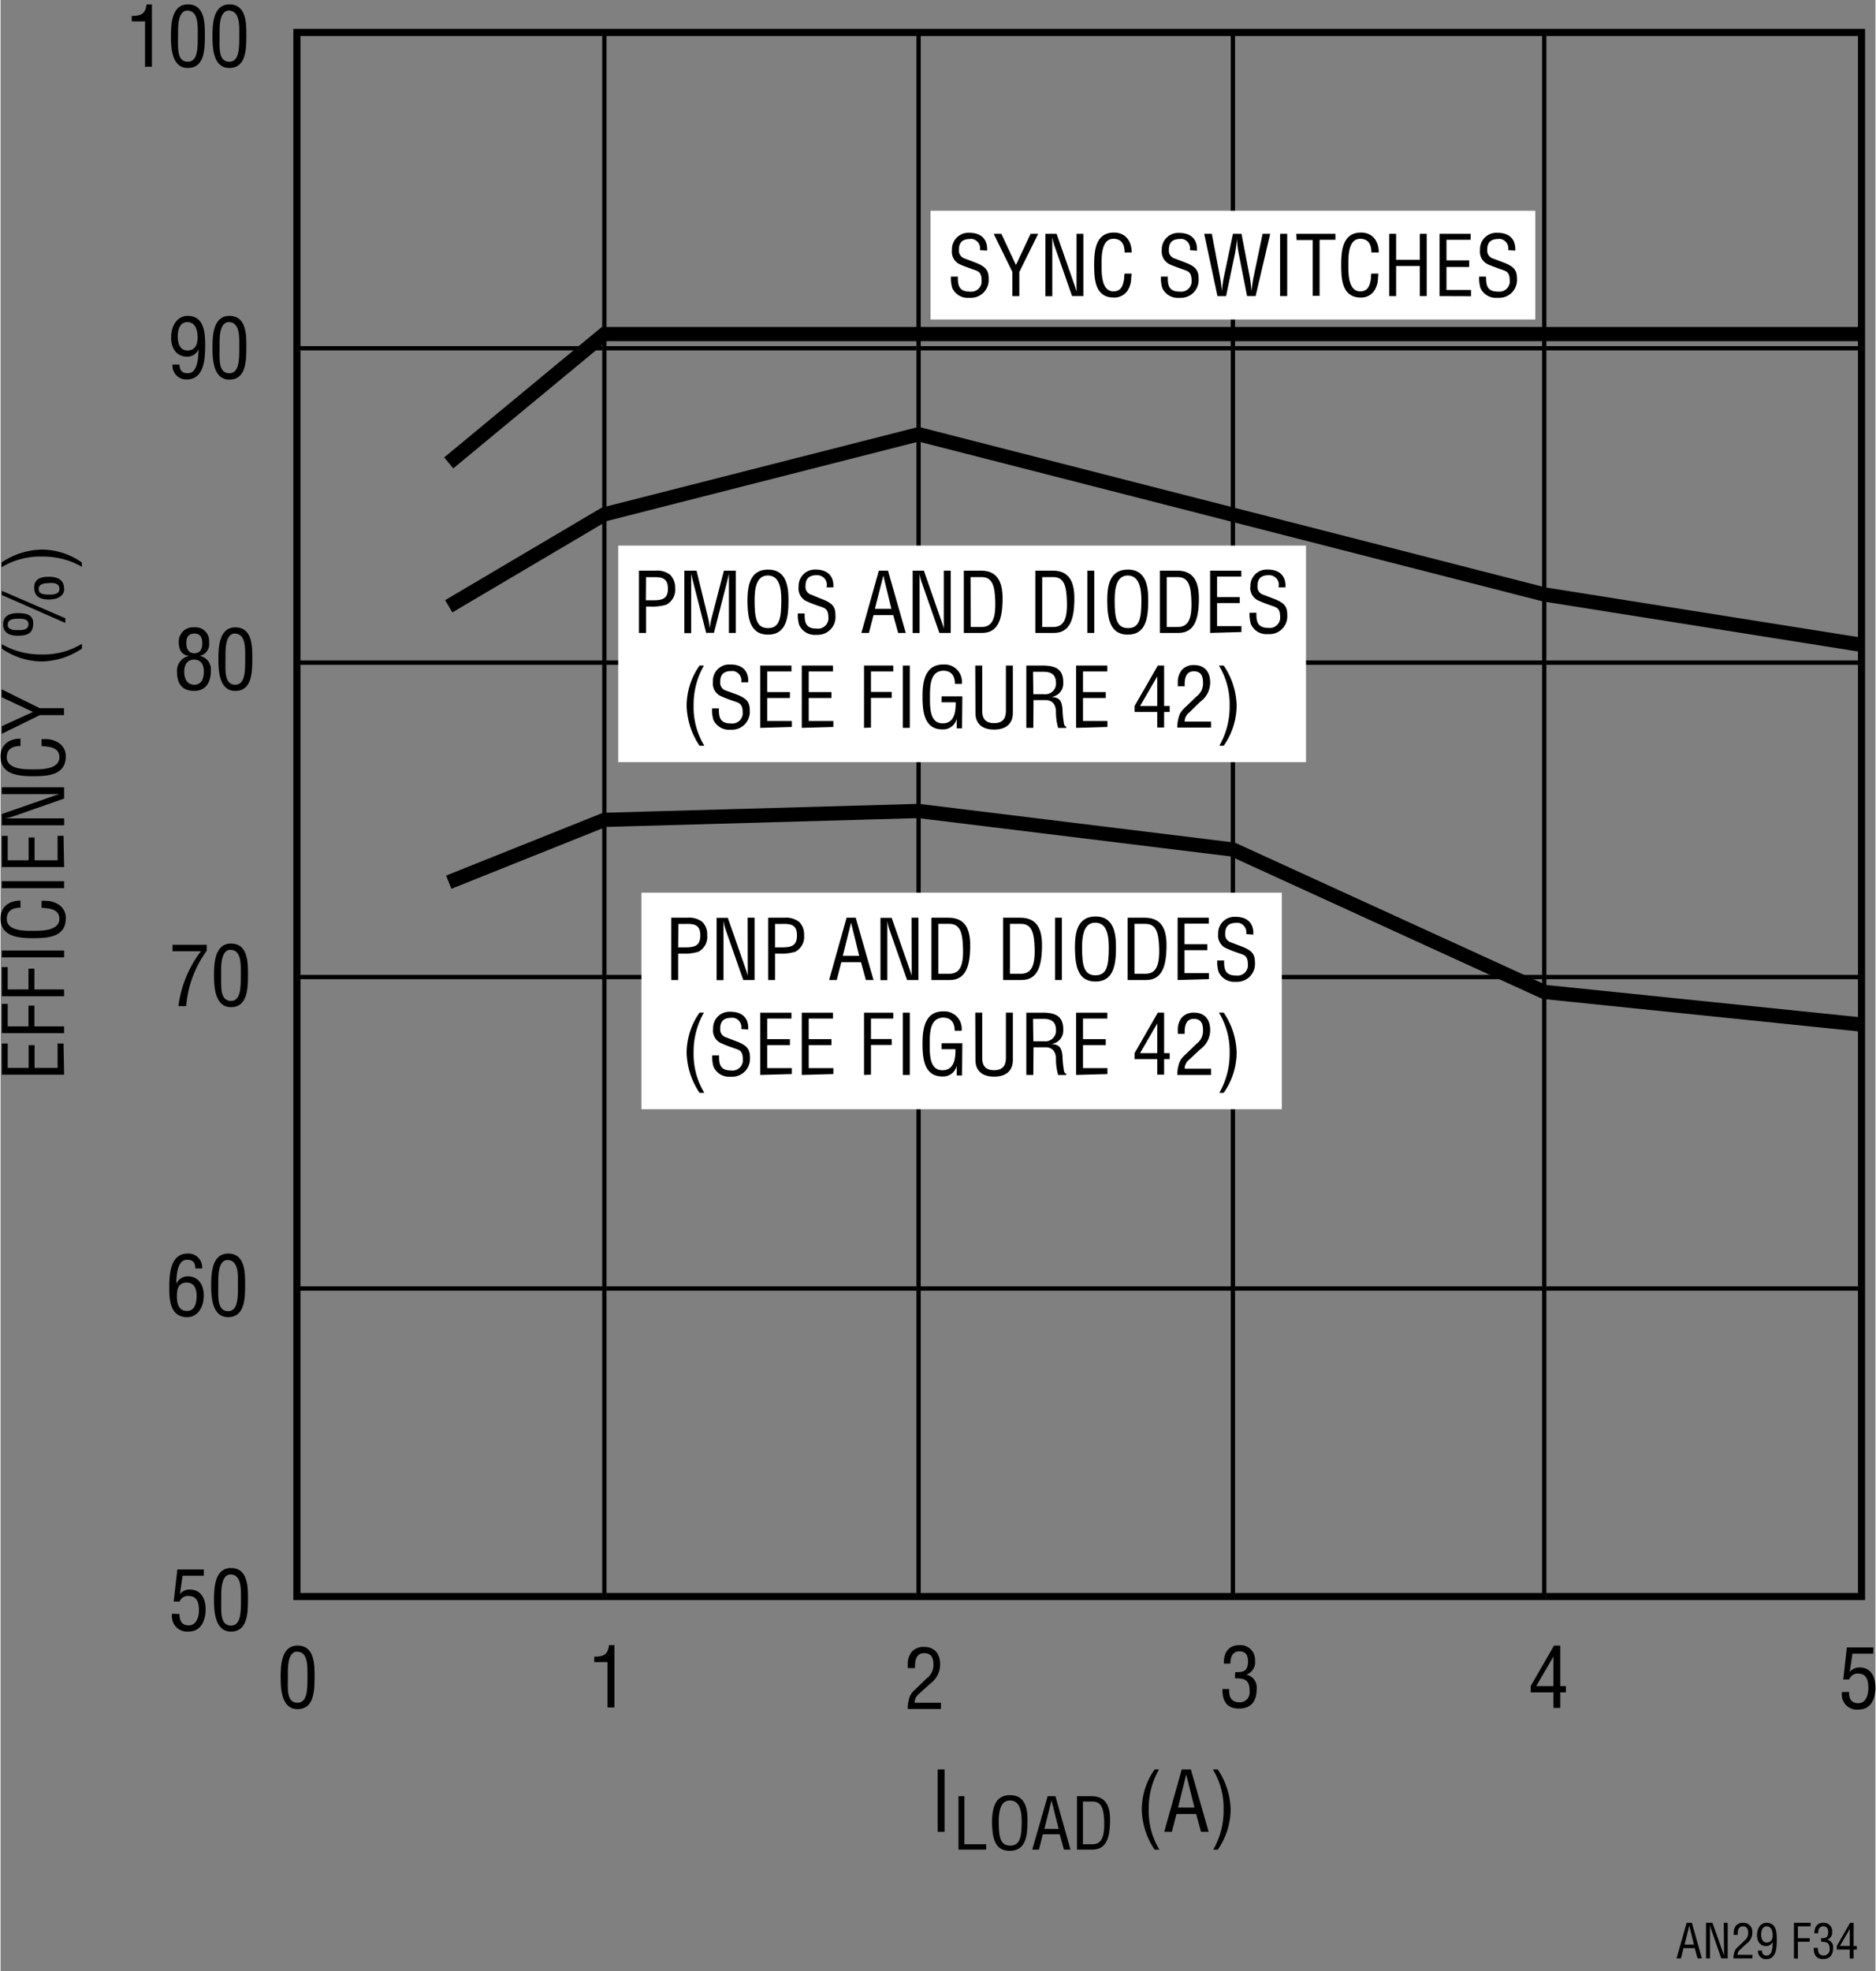 <svg id="bf3e01d2-caa1-42ed-ac86-b125517955a0" data-name="ee84b90f-ede7-421c-abc8-3262e0f6d3b0" xmlns="http://www.w3.org/2000/svg" width="4.39in" height="4.61in" viewBox="0 0 316.21 332.25"><rect x="0" y="0" width="316.21" height="332.25" fill="#808080" stroke="none"/><title>AN29 F34</title><path d="M158.05,308.75V298.24h1.16v10.51Z"/><path d="M161.56,311.75v-9h1v8.1h3.67v.9Z"/><path d="M170.26,302.57c2.63,0,3,2.43,2.94,4.49,0,2.49-.34,4.9-3,4.9s-2.93-2.41-3-4.9C167.27,305,167.58,302.57,170.26,302.57Zm0,.9c-1.53,0-1.92,1.61-1.91,3.61,0,2.6.28,4,1.93,4s1.92-1.38,1.94-4c0-2-.38-3.61-2-3.61Z"/><path d="M176.6,302.75h1.31l2.54,9h-1.11l-.71-2.59h-2.84l-.66,2.59H174Zm.64.72h0l-1.19,4.79h2.41Z"/><path d="M181.55,311.75v-9H184c2.81,0,3.19,2.28,3.12,4.5s-.5,4.5-2.94,4.5Zm1-.9h1.59c1.47,0,2.07-1.09,2-3.78-.07-2.05-.36-3.42-2-3.42h-1.59Z"/><path d="M195.38,298.24a13.12,13.12,0,0,0-1.74,6.7,12.41,12.41,0,0,0,1.81,6.82h-.81a12.56,12.56,0,0,1-2.17-6.65,11.82,11.82,0,0,1,2.17-6.87Z"/><path d="M199.21,298.24h1.54l3,10.51h-1.29l-.82-3h-3.32l-.77,3h-1.29Zm.76.84h0l-1.38,5.59h2.77Z"/><path d="M204.53,311.76a13.12,13.12,0,0,0,1.74-6.7,12.41,12.41,0,0,0-1.81-6.82h.82a12.57,12.57,0,0,1,2.18,6.65,12,12,0,0,1-2.17,6.87Z"/><path d="M47.24,282.7c0-2,.12-5.34,2.85-5.34,2.94,0,2.87,3.34,2.87,5.34,0,2.38-.12,5.38-2.87,5.38S47.24,284.56,47.24,282.7ZM50.09,287c1.74,0,1.67-2.49,1.67-4.51,0-1.49.15-4-1.67-4.1s-1.63,3.17-1.63,4.14C48.46,284.54,48.16,287,50.09,287Z"/><path d="M10.72,181.14H.21v-5.25h1V180H4.74v-3.84h1V180H9.62v-4.12h1Z"/><path d="M10.72,174.14H.21v-4.93h1V173h3.5v-3.5h1V173h5Z"/><path d="M10.72,167.92H.21V163h1v3.77h3.5v-3.5h1v3.5h5Z"/><path d="M10.72,161.37H.21v-1.16H10.72Z"/><path d="M3.36,153c-1.24,0-2.31.43-2.31,1.89,0,2,2.87,2,4.26,2s4.61.08,4.61-2c0-1.39-1.14-1.68-2.28-1.82L6.92,153v-1.16a2.72,2.72,0,0,1,.64,0,4,4,0,0,1,2.23.62A2.64,2.64,0,0,1,11,154.78c0,3.24-3.12,3.35-5.63,3.35S0,157.78,0,154.8c0-2,1.49-3,3.36-3Z"/><path d="M10.72,149.7H.21v-1.17H10.72Z"/><path d="M10.72,146.14H.21v-5.25h1V145H4.74v-3.84h1V145H9.62v-4.12h1Z"/><path d="M.21,133.86V132.7H10.72v1.9l-8.41,2.94a7.79,7.79,0,0,1-1.58.4h10v1.16H.21v-1.89l8.6-3c.32-.12.66-.22,1.15-.36H.21Z"/><path d="M3.36,125.74c-1.24,0-2.31.43-2.31,1.89,0,2,2.87,2.05,4.26,2.05s4.61.08,4.61-2.05c0-1.39-1.14-1.68-2.28-1.82l-.72-.07v-1.16h.64a4.08,4.08,0,0,1,2.23.62A2.64,2.64,0,0,1,11,127.48c0,3.24-3.12,3.35-5.63,3.35S0,130.48,0,127.5c0-2,1.49-3,3.36-3Z"/><path d="M5.46,120,.19,117.52v-1.33l6.43,3.18H10.7v1.16H6.64L.21,123.68V122.4Z"/><path d="M.21,108.58a13.11,13.11,0,0,0,6.7,1.73,12.48,12.48,0,0,0,6.82-1.8v.81a12.59,12.59,0,0,1-6.66,2.17,11.86,11.86,0,0,1-6.86-2.17Z"/><path d="M10.93,104.21V105L.21,100.29v-.71Zm-8-.87c2,0,2.68.62,2.57,2-.1,1.16-.66,1.82-2.61,1.82-1.3,0-2.46-.45-2.46-1.94s1.25-1.88,2.48-1.88Zm.2.94c-.7,0-1.92,0-1.92,1s1.22.93,1.92.93,1.58-.09,1.58-1-1-.93-1.6-.93Zm7.61-5c0,.9-.7,1.77-2.65,1.77-1.3,0-2.42-.45-2.42-2s1.23-1.84,2.46-1.84c1.93,0,2.6.86,2.59,2.06Zm-2.39-1c-.7,0-1.92,0-1.92,1s1.22.94,1.92.94,1.58-.1,1.58-1S9,98.24,8.35,98.24Z"/><path d="M13.73,95.54A13.11,13.11,0,0,0,7,93.81a12.48,12.48,0,0,0-6.82,1.8V94.8a12.56,12.56,0,0,1,6.65-2.17,11.82,11.82,0,0,1,6.87,2.17Z"/><path d="M31.72,110.56c-1.24-.21-1.66-1.12-1.66-2.31a2.4,2.4,0,0,1,2.27-2.52,2.54,2.54,0,0,1,.39,0,2.29,2.29,0,0,1,2.45,2.11,2.44,2.44,0,0,1,0,.47,2,2,0,0,1-1.59,2.24h0a2.31,2.31,0,0,1,1.89,2.52c0,1.81-.77,3.38-2.8,3.38s-2.91-1.19-2.91-3.23a2.5,2.5,0,0,1,2-2.64Zm1,4.85c1,0,1.57-.8,1.57-2.23,0-1.08-.44-2-1.66-2s-1.65,1-1.65,2,.32,2.23,1.7,2.23Zm0-5.31c1,0,1.3-.77,1.3-1.68s-.28-1.63-1.32-1.63-1.37.65-1.37,1.58.34,1.73,1.32,1.73Z"/><path d="M36.74,111.08c0-2,.12-5.34,2.85-5.34,2.94,0,2.87,3.33,2.87,5.34,0,2.38-.12,5.38-2.87,5.38S36.74,113,36.74,111.08Zm2.85,4.33c1.74,0,1.67-2.5,1.67-4.52,0-1.48.15-4-1.67-4.1s-1.65,3.14-1.65,4.1C37.94,112.91,37.66,115.41,39.59,115.41Z"/><path d="M34.51,58.11c0,2.19-.09,5.85-3.11,5.85A2.31,2.31,0,0,1,29,61.78a1.82,1.82,0,0,1,0-.33h1.19c0,.95.4,1.46,1.4,1.46,1.78,0,1.76-3,1.82-4.08h0a2.08,2.08,0,0,1-1.93,1.29c-1.88,0-2.71-1.51-2.71-3.21,0-2.24,1.19-3.67,2.79-3.67C34.3,53.24,34.51,56,34.51,58.11Zm-3-3.82c-1.31,0-1.62,1.35-1.62,2.41s.28,2.37,1.64,2.37,1.71-1.1,1.71-2.19-.32-2.59-1.72-2.59Z"/><path d="M35.74,58.58c0-2,.12-5.34,2.85-5.34,2.94,0,2.87,3.33,2.87,5.34,0,2.41-.12,5.41-2.87,5.41S35.74,60.44,35.74,58.58Zm2.85,4.33c1.74,0,1.67-2.5,1.67-4.52,0-1.48.15-4-1.67-4.1s-1.65,3.14-1.65,4.1C36.94,60.41,36.66,62.91,38.59,62.91Z"/><path d="M24.37,3.6H22.13V2.69c1.5,0,2.32-.31,2.49-1.95h.91V11.25H24.37Z"/><path d="M28.74,6.08c0-2,.12-5.34,2.85-5.34,2.94,0,2.87,3.33,2.87,5.34,0,2.38-.12,5.38-2.87,5.38S28.74,8,28.74,6.08Zm2.85,4.33c1.74,0,1.67-2.5,1.67-4.51,0-1.49.15-4-1.67-4.11S29.94,4.93,29.94,5.9C29.94,7.91,29.66,10.41,31.59,10.41Z"/><path d="M35.74,6.08c0-2,.12-5.34,2.85-5.34,2.94,0,2.87,3.33,2.87,5.34,0,2.38-.12,5.38-2.87,5.38S35.74,8,35.74,6.08Zm2.85,4.33c1.74,0,1.67-2.5,1.67-4.51,0-1.49.15-4-1.67-4.11S36.94,4.93,36.94,5.9C36.94,7.91,36.66,10.41,38.59,10.41Z"/><path d="M262,277.36h1.06v6.84H264v1.05h-.94v2.62h-1.16v-2.62h-3.83v-1.08Zm-3,6.84h2.9v-5h0Z"/><path d="M284.37,324.09h.88l1.69,6h-.73l-.48-1.73h-1.89l-.44,1.73h-.74Zm.44.48h0l-.79,3.19h1.58Z"/><path d="M290.63,324.09h.66v6h-1.08l-1.68-4.8a4.86,4.86,0,0,1-.23-.91h0v5.71h-.66v-6h1.08l1.74,4.9c.07.18.13.37.21.65h0V329Z"/><path d="M293.38,328.61a1.17,1.17,0,0,0-.43.88h2.51v.6h-3.2a3.65,3.65,0,0,1,.24-1.3,2,2,0,0,1,.48-.6l1.14-1.1a1.55,1.55,0,0,0,.62-1.35c0-.6-.21-1.05-.88-1.05-.83,0-.9.81-.88,1.44h-.67v-.37a1.91,1.91,0,0,1,.38-1.2,1.57,1.57,0,0,1,1.2-.47,1.48,1.48,0,0,1,1.55,1.41,1.15,1.15,0,0,1,0,.26,2.27,2.27,0,0,1-1,1.87Z"/><path d="M299.57,326.87c0,1.25,0,3.34-1.77,3.34a1.31,1.31,0,0,1-1.4-1.23.74.74,0,0,1,0-.21h.68c0,.55.23.84.8.84,1,0,1-1.69,1-2.33h0a1.19,1.19,0,0,1-1.1.73c-1.07,0-1.54-.86-1.54-1.83,0-1.28.68-2.09,1.59-2.09C299.46,324.09,299.57,325.64,299.57,326.87Zm-1.7-2.18c-.75,0-.93.77-.93,1.37s.16,1.35.94,1.35,1-.62,1-1.24-.21-1.48-1-1.48Z"/><path d="M302.46,330.09v-6h2.82v.6h-2.15v2h2v.6h-2v2.83Z"/><path d="M307,326.69c.52,0,1.24.08,1.24-1,0-.58-.18-1-.84-1s-.86.56-.86,1.17h-.63c0-1,.42-1.77,1.5-1.77a1.4,1.4,0,0,1,1.5,1.29v.2a1.24,1.24,0,0,1-.84,1.34h0a1.28,1.28,0,0,1,1,1.39c0,1.12-.5,1.89-1.69,1.89s-1.61-.8-1.58-1.88h.69c0,.64.13,1.28,1,1.28a1,1,0,0,0,1-1.08c0-1-.4-1.24-1.4-1.23Z"/><path d="M311.93,324.09h.6V328h.54v.6h-.54v1.5h-.66v-1.5h-2.18V328Zm-1.71,3.9h1.65v-2.86h0Z"/><polyline points="0.22 0 0.22 308.25 316.09 308.25" fill="none"/><line x1="182.59" y1="323.75" x2="182.59" y2="301.75" fill="none"/><line x1="20.59" y1="136.75" x2="3.09" y2="136.75" fill="none"/><line x1="313.96" y1="332.25" x2="313.96" y2="315.25" fill="none"/><path d="M182,137.41" fill="none" stroke="#000" stroke-width="1.2"/><path d="M29,159.25h5.77v1a18.33,18.33,0,0,0-3.46,9.33H30a19.21,19.21,0,0,1,3.8-9.25H29Z"/><path d="M36,164.38c0-2,.13-5.34,2.86-5.34,2.94,0,2.87,3.34,2.87,5.34,0,2.38-.13,5.38-2.87,5.38S36,166.24,36,164.38Zm2.86,4.33c1.73,0,1.66-2.5,1.66-4.51,0-1.49.16-4-1.66-4.11s-1.66,3.14-1.66,4.11C37.22,166.21,36.94,168.71,38.88,168.71Z"/><path d="M28.46,217.13c0-2.18.08-5.84,3.11-5.84A2.31,2.31,0,0,1,34,213.47a1.82,1.82,0,0,1,0,.33H32.85c0-1-.41-1.46-1.4-1.46-1.78,0-1.77,3-1.82,4.08h0a2.1,2.1,0,0,1,1.94-1.29c1.87,0,2.7,1.51,2.7,3.21,0,2.24-1.19,3.67-2.79,3.67C28.69,222,28.46,219.29,28.46,217.13Zm2.91-.95c-1.37,0-1.62,1.15-1.62,2.12-.07,2,.65,2.66,1.71,2.66,1.37,0,1.61-1.49,1.61-2.55s-.33-2.23-1.68-2.23Z"/><path d="M35.52,216.63c0-2,.13-5.34,2.86-5.34,2.94,0,2.87,3.34,2.87,5.34,0,2.38-.13,5.38-2.87,5.38S35.52,218.49,35.52,216.63ZM38.38,221c1.73,0,1.66-2.5,1.66-4.51,0-1.49.16-4-1.66-4.11s-1.66,3.14-1.66,4.11C36.72,218.46,36.46,221,38.38,221Z"/><path d="M30.18,272.05c0,1.12.37,1.91,1.56,1.91s1.72-1.24,1.72-2.54S33.15,269,31.67,269a1.46,1.46,0,0,0-1.47.95h-1l.62-5.41h4.46v1.05H30.71l-.46,3.08h0a2.1,2.1,0,0,1,1.67-.75c1.93,0,2.67,1.62,2.67,3.33S33.91,275,31.73,275a2.55,2.55,0,0,1-2.81-2.26,2.61,2.61,0,0,1,0-.74Z"/><path d="M36,269.63c0-2,.13-5.34,2.86-5.34,2.94,0,2.87,3.34,2.87,5.34,0,2.38-.13,5.38-2.87,5.38S36,271.49,36,269.63ZM38.88,274c1.73,0,1.66-2.5,1.66-4.51,0-1.49.16-4-1.66-4.11s-1.66,3.14-1.66,4.11C37.22,271.46,36.94,274,38.88,274Z"/><path d="M102.37,280.15h-2.24v-.91c1.49,0,2.32-.31,2.49-1.95h.91V287.8h-1.16Z"/><path d="M154.92,285.47a2,2,0,0,0-.76,1.53h4.44v1.05H153a5.86,5.86,0,0,1,.42-2.27,3.36,3.36,0,0,1,.82-1l2-1.93a2.72,2.72,0,0,0,1.09-2.36c0-1.06-.37-1.85-1.56-1.85-1.44,0-1.57,1.42-1.54,2.52H153v-.64a3.36,3.36,0,0,1,.67-2.1,2.65,2.65,0,0,1,2.09-.83c1.79,0,2.7,1.19,2.7,2.93a4,4,0,0,1-1.69,3.28Z"/><path d="M208.22,281.86c.93-.06,2.17.14,2.17-1.79,0-1-.3-1.73-1.47-1.73s-1.5,1-1.5,2.06h-1.1c-.06-1.76.73-3.11,2.63-3.11a2.46,2.46,0,0,1,2.62,2.29,1.71,1.71,0,0,1,0,.32,2.16,2.16,0,0,1-1.47,2.35h0a2.23,2.23,0,0,1,1.75,2.42c0,2-.87,3.31-3,3.31s-2.81-1.39-2.77-3.29h1.15c-.1,1.12.22,2.24,1.72,2.24a1.64,1.64,0,0,0,1.71-1.58,1.51,1.51,0,0,0,0-.3c0-1.83-.7-2.18-2.47-2.17Z"/><rect x="49.98" y="5.47" width="263.88" height="263.63" fill="none" stroke="#000" stroke-width="1.2"/><path d="M181.91,137.28" fill="none" stroke="#000" stroke-width="1.2"/><line x1="314.09" y1="58.69" x2="50.09" y2="58.69" fill="none" stroke="#333" stroke-width="0.7"/><line x1="314.09" y1="111.69" x2="50.09" y2="111.69" fill="none" stroke="#333" stroke-width="0.7"/><line x1="314.09" y1="164.69" x2="50.09" y2="164.69" fill="none" stroke="#333" stroke-width="0.7"/><line x1="314.09" y1="217.19" x2="50.09" y2="217.19" fill="none" stroke="#333" stroke-width="0.7"/><line x1="314.09" y1="58.69" x2="50.09" y2="58.69" fill="none" stroke="#000" stroke-width="0.7"/><line x1="314.09" y1="111.69" x2="50.09" y2="111.69" fill="none" stroke="#000" stroke-width="0.7"/><line x1="314.09" y1="164.69" x2="50.09" y2="164.69" fill="none" stroke="#000" stroke-width="0.7"/><line x1="314.09" y1="217.19" x2="50.09" y2="217.19" fill="none" stroke="#000" stroke-width="0.7"/><line x1="101.84" y1="5.44" x2="101.84" y2="269.44" fill="none" stroke="#333" stroke-width="0.7"/><line x1="154.84" y1="5.44" x2="154.84" y2="269.44" fill="none" stroke="#333" stroke-width="0.7"/><line x1="207.84" y1="5.44" x2="207.84" y2="269.44" fill="none" stroke="#333" stroke-width="0.7"/><line x1="260.34" y1="5.44" x2="260.34" y2="269.44" fill="none" stroke="#333" stroke-width="0.7"/><line x1="101.84" y1="5.44" x2="101.84" y2="269.44" fill="none" stroke="#000" stroke-width="0.7"/><line x1="154.84" y1="5.44" x2="154.84" y2="269.44" fill="none" stroke="#000" stroke-width="0.7"/><line x1="207.84" y1="5.44" x2="207.84" y2="269.44" fill="none" stroke="#000" stroke-width="0.7"/><line x1="260.34" y1="5.44" x2="260.34" y2="269.44" fill="none" stroke="#000" stroke-width="0.7"/><path d="M311.77,285.18c-.06,1.12.36,1.9,1.55,1.9s1.69-1.23,1.69-2.53-.27-2.47-1.75-2.47a1.5,1.5,0,0,0-1.48,1h-1l.61-5.4h4.47v1.05h-3.53l-.46,3.08h0a2.07,2.07,0,0,1,1.67-.76c1.93,0,2.67,1.63,2.67,3.34,0,1.86-.69,3.76-2.86,3.76a2.54,2.54,0,0,1-2.8-2.25,2.35,2.35,0,0,1,0-.7Z"/><polyline points="75.59 78.02 101.84 56.31 313.85 56.31" fill="none" stroke="#000" stroke-width="2.4"/><polyline points="75.59 102.19 101.84 86.69 154.84 73.19 260.34 100.19 313.85 108.69" fill="none" stroke="#000" stroke-width="2.4"/><polyline points="75.59 148.69 101.84 138.19 154.84 136.69 207.84 143.19 260.34 167.19 313.85 172.69" fill="none" stroke="#000" stroke-width="2.4"/><rect x="156.84" y="35.52" width="102" height="18.33" fill="#fff"/><path d="M165.18,42.17a1.61,1.61,0,0,0-1.27-1.89,1.33,1.33,0,0,0-.4,0c-1.69,0-1.88,1.06-1.88,1.87a1.39,1.39,0,0,0,1,1.43l1.66.63c2,.75,2.36,1.45,2.36,2.83a3,3,0,0,1-2.83,3.16,3.23,3.23,0,0,1-.44,0,2.87,2.87,0,0,1-2.87-1.66,5.91,5.91,0,0,1-.22-1.92h1.17c-.05,1.55.24,2.53,2,2.53a1.77,1.77,0,0,0,2-1.5,1.82,1.82,0,0,0,0-.33c0-1.6-.64-1.61-1.71-2-.57-.22-1.49-.52-2.05-.81a2.33,2.33,0,0,1-1.24-2.4,2.76,2.76,0,0,1,2.64-2.87,1.41,1.41,0,0,1,.29,0c1.92,0,3.09,1,3,3Z"/><path d="M171.25,44.67l2.47-5.26H175l-3.18,6.43v4.07h-1.17V45.84l-3.15-6.43h1.29Z"/><path d="M181.46,39.41h1.16v10.5h-1.9l-2.94-8.4a8.51,8.51,0,0,1-.4-1.58h0v10h-1.16V39.41h1.89l3,8.6c.12.32.22.66.36,1.15h0V39.41Z"/><path d="M189.58,42.56c0-1.25-.43-2.31-1.89-2.31-2,0-2,2.87-2,4.26s-.08,4.6,2,4.6c1.39,0,1.68-1.13,1.82-2.28a2.41,2.41,0,0,1,.07-.71h1.16a2.76,2.76,0,0,1-.05.64,4.08,4.08,0,0,1-.62,2.23,2.69,2.69,0,0,1-2.28,1.17c-3.24,0-3.35-3.12-3.35-5.63s.35-5.33,3.33-5.33c2,0,3,1.48,3,3.36Z"/><path d="M200.58,42.17a1.6,1.6,0,0,0-1.24-1.89,1.49,1.49,0,0,0-.42,0c-1.7,0-1.88,1.06-1.88,1.87a1.38,1.38,0,0,0,1,1.43l1.67.63c2,.75,2.35,1.45,2.35,2.83a3,3,0,0,1-2.83,3.16h-.43a2.87,2.87,0,0,1-2.87-1.66,5.92,5.92,0,0,1-.23-1.92h1.17c-.06,1.55.24,2.53,2,2.53a1.77,1.77,0,0,0,2-1.5,1.82,1.82,0,0,0,0-.33c0-1.6-.65-1.61-1.71-2-.57-.22-1.5-.52-2.06-.81a2.36,2.36,0,0,1-1.25-2.38,2.76,2.76,0,0,1,2.64-2.87h.29c1.92,0,3.1,1,3,3Z"/><path d="M206.69,49.91h-1.45L203,39.41h1.29l1.37,7.24a21.93,21.93,0,0,1,.31,2.42h0c.1-.81.18-1.58.34-2.34l1.54-7.32h1.44l1.39,7.24c.12.7.21,1.4.3,2.42h0c.1-.81.18-1.58.34-2.34l1.53-7.32h1.28l-2.46,10.5h-1.44l-1.4-7.13a18,18,0,0,1-.31-2.53h0a24,24,0,0,1-.34,2.53Z"/><path d="M215.8,49.91V39.41H217v10.5Z"/><path d="M218.53,39.41h6.6v1h-2.67v9.45H221.3v-9.4h-2.72Z"/><path d="M231.2,42.56c0-1.25-.43-2.31-1.89-2.31-2,0-2,2.87-2,4.26s-.09,4.6,2,4.6c1.39,0,1.68-1.13,1.82-2.28a2.41,2.41,0,0,1,.07-.71h1.16a2.76,2.76,0,0,1-.05.64,4,4,0,0,1-.62,2.23,2.66,2.66,0,0,1-2.23,1.17c-3.24,0-3.35-3.12-3.35-5.63s.35-5.33,3.33-5.33c2,0,3,1.48,3,3.36Z"/><path d="M234.21,49.91V39.41h1.16v4.38h4V39.41h1.16v10.5h-1.16V44.84h-4v5.07Z"/><path d="M242.69,49.91V39.41h5.25v1h-4.08v3.47h3.83V45h-3.83v3.88H248v1.05Z"/><path d="M254.26,42.17A1.61,1.61,0,0,0,253,40.28a1.33,1.33,0,0,0-.4,0c-1.69,0-1.87,1.06-1.87,1.87a1.38,1.38,0,0,0,1,1.43l1.67.63c2,.75,2.35,1.45,2.35,2.83a3,3,0,0,1-2.83,3.16,3.38,3.38,0,0,1-.45,0,2.88,2.88,0,0,1-2.88-1.66,5.91,5.91,0,0,1-.22-1.92h1.16c0,1.55.24,2.53,2,2.53a1.77,1.77,0,0,0,2-1.5,1.82,1.82,0,0,0,0-.33c0-1.6-.64-1.61-1.7-2-.58-.22-1.5-.52-2.06-.81a2.33,2.33,0,0,1-1.25-2.38,2.75,2.75,0,0,1,2.62-2.89,1.82,1.82,0,0,1,.33,0c1.92,0,3.09,1,3,3Z"/><rect x="104.17" y="91.96" width="116" height="36.5" fill="#fff"/><path d="M107.67,106.68V96.18h2.79a3.58,3.58,0,0,1,2.45.69,3,3,0,0,1,.86,2.24,2.82,2.82,0,0,1-1.49,2.81,8,8,0,0,1-2.71.31h-.71v4.45Zm1.16-5.5H110c1.6,0,2.58-.24,2.56-2s-1.08-1.93-2.49-1.9h-1.21Z"/><path d="M122,96.18h2v10.5h-1.16v-10h0c-.12.61-.22,1-.32,1.41l-2.2,8.57H119L116.79,98c-.1-.37-.18-.72-.31-1.29h0v10h-1.16V96.18h2.06l2,8.19a9,9,0,0,1,.23,1.56h0c.07-.53.14-1,.26-1.57Z"/><path d="M129.46,96c3.06,0,3.44,2.83,3.43,5.24,0,2.91-.39,5.73-3.46,5.73s-3.43-2.82-3.46-5.73C126,98.8,126.33,96,129.46,96Zm-.06,1c-1.79,0-2.24,1.88-2.23,4.22,0,3,.33,4.65,2.26,4.65s2.24-1.61,2.25-4.65C131.7,98.9,131.25,97,129.4,97Z"/><path d="M139.3,99A1.6,1.6,0,0,0,138.13,97a1.4,1.4,0,0,0-.5-.05c-1.69,0-1.87,1.06-1.87,1.88a1.36,1.36,0,0,0,1,1.42l1.7.7c2,.74,2.35,1.44,2.35,2.82A3,3,0,0,1,138,107a3.23,3.23,0,0,1-.44,0,2.87,2.87,0,0,1-2.87-1.67,5.92,5.92,0,0,1-.23-1.92h1.16c-.05,1.56.24,2.54,2,2.54a1.77,1.77,0,0,0,2-1.52,1.71,1.71,0,0,0,0-.32c0-1.6-.65-1.61-1.71-2a19.13,19.13,0,0,1-2.06-.81,2.33,2.33,0,0,1-1.25-2.38A2.76,2.76,0,0,1,137.2,96h.26c1.92,0,3.1,1,3,3Z"/><path d="M148.13,96.18h1.54l3,10.5h-1.29l-.83-3h-3.32l-.77,3h-1.28Zm.76.84h0l-1.43,5.59h2.78Z"/><path d="M159.08,96.18h1.17v10.5h-1.91l-2.94-8.4A7.77,7.77,0,0,1,155,96.7h0v10h-1.17V96.18h1.89l3,8.6c.12.32.22.66.36,1.15h0V96.18Z"/><path d="M162.46,106.68V96.18h2.88c3.28,0,3.73,2.66,3.65,5.25s-.59,5.25-3.44,5.25Zm1.16-1h1.84c1.71,0,2.41-1.27,2.3-4.41-.08-2.39-.42-4-2.3-4H163.6Z"/><path d="M174.52,106.68V96.18h2.94c3.28,0,3.72,2.66,3.64,5.25s-.59,5.25-3.43,5.25Zm1.16-1h1.87c1.71,0,2.41-1.27,2.29-4.41-.08-2.39-.42-4-2.29-4h-1.87Z"/><path d="M183.3,106.68V96.18h1.16v10.5Z"/><path d="M190.13,96c3.07,0,3.45,2.83,3.43,5.24,0,2.91-.39,5.73-3.45,5.73s-3.44-2.82-3.46-5.73C186.65,98.8,187,96,190.13,96Zm0,1c-1.8,0-2.24,1.88-2.23,4.22,0,3,.32,4.65,2.26,4.65s2.24-1.61,2.25-4.65c0-2.31-.48-4.22-2.33-4.22Z"/><path d="M195.52,106.68V96.18h2.94c3.27,0,3.72,2.66,3.64,5.25s-.59,5.25-3.43,5.25Zm1.16-1h1.87c1.71,0,2.41-1.27,2.29-4.41-.08-2.39-.42-4-2.29-4h-1.87Z"/><path d="M204,106.68V96.18h5.26v1h-4.09v3.47H209v1h-3.83v3.88h4.11v1Z"/><path d="M215.53,99A1.6,1.6,0,0,0,214.36,97a1.4,1.4,0,0,0-.5-.05c-1.69,0-1.87,1.06-1.87,1.88a1.36,1.36,0,0,0,1,1.42l1.67.64c2,.74,2.35,1.44,2.35,2.82a3,3,0,0,1-2.82,3.17,3.23,3.23,0,0,1-.44,0,2.87,2.87,0,0,1-2.87-1.67,5.92,5.92,0,0,1-.23-1.92h1.16c-.05,1.56.24,2.54,2,2.54a1.77,1.77,0,0,0,2-1.52,1.71,1.71,0,0,0,0-.32c0-1.6-.65-1.61-1.71-2a19.13,19.13,0,0,1-2.06-.81,2.33,2.33,0,0,1-1.25-2.38A2.75,2.75,0,0,1,213.46,96h.25c1.92,0,3.09,1,3,3Z"/><path d="M118.63,112.18a13.06,13.06,0,0,0-1.74,6.69,12.44,12.44,0,0,0,1.81,6.83h-.81a12.69,12.69,0,0,1-2.18-6.66,11.85,11.85,0,0,1,2.18-6.86Z"/><path d="M124.92,115a1.61,1.61,0,0,0-1.29-1.89,1.22,1.22,0,0,0-.38,0c-1.7,0-1.88,1.06-1.88,1.88a1.36,1.36,0,0,0,1,1.42L124,117c2,.74,2.36,1.44,2.36,2.82a3,3,0,0,1-2.82,3.17,3.38,3.38,0,0,1-.45,0,2.88,2.88,0,0,1-2.87-1.67,5.91,5.91,0,0,1-.22-1.92h1.16c-.06,1.56.24,2.54,2,2.54a1.77,1.77,0,0,0,2-1.5,1.93,1.93,0,0,0,0-.34c0-1.6-.64-1.61-1.71-2a19.13,19.13,0,0,1-2.06-.81,2.33,2.33,0,0,1-1.24-2.38A2.74,2.74,0,0,1,122.8,112a1.5,1.5,0,0,1,.3,0c1.92,0,3.1,1,3,3Z"/><path d="M128.13,122.68v-10.5h5.26v1H129.3v3.47h3.83v1H129.3v3.88h4.16v1Z"/><path d="M135.13,122.68v-10.5h5.26v1H136.3v3.47h3.83v1H136.3v3.88h4.16v1Z"/><path d="M145.63,122.68v-10.5h4.93v1H146.8v3.45h3.5v1h-3.5v5Z"/><path d="M152.18,122.68v-10.5h1.17v10.5Z"/><path d="M162.16,122.77h-.9v-1.64h0a2.34,2.34,0,0,1-2.41,1.81c-3.12,0-3.36-3.11-3.36-5.58S155.92,112,159,112a2.93,2.93,0,0,1,3.14,2.72,3.25,3.25,0,0,1,0,.54h-1.18c0-1.29-.56-2.18-1.89-2.21-2.3,0-2.32,2.59-2.32,4.38,0,1.6-.09,4.39,2,4.49s2.36-1.88,2.34-3.55H158.7v-1h3.51Z"/><path d="M164.39,112.18h1.17v7.55c0,.82.12,2.16,2,2.16s2-1.34,2-2.16v-7.55h1.17v8c0,1.88-1.25,2.79-3.16,2.79s-3.15-.91-3.15-2.79Z"/><path d="M174.18,122.68H173v-10.5h2.7c2.2,0,3.6.57,3.53,3a2.25,2.25,0,0,1-2,2.28h0c1.36.12,1.7.56,1.87,2a17,17,0,0,0,.22,2.34c0,.19.13.66.41.66v.23h-1.36A9.67,9.67,0,0,1,178,120c0-1-.42-2-1.79-2h-2Zm0-5.67H176a1.8,1.8,0,0,0,2-1.6,1.22,1.22,0,0,0,0-.33c0-1.81-1.45-1.85-2.23-1.85h-1.64Z"/><path d="M181.4,122.68v-10.5h5.26v1h-4.1v3.47h3.84v1h-3.84v3.88h4.12v1Z"/><path d="M195.18,112.18h1.06V119h.94v1h-.94v2.62h-1.16V120h-3.82v-1Zm-3,6.83h2.9v-5h0Z"/><path d="M200.46,120.11a1.91,1.91,0,0,0-.75,1.52h4.44v1h-5.69a6.25,6.25,0,0,1,.42-2.26,3.71,3.71,0,0,1,.83-1.06l2-1.93A2.69,2.69,0,0,0,202.8,115c0-1.07-.36-1.85-1.55-1.85-1.44,0-1.57,1.41-1.54,2.52h-1.16v-.64a3.24,3.24,0,0,1,.67-2.1,2.65,2.65,0,0,1,2.09-.83c1.79,0,2.7,1.19,2.7,2.93a4,4,0,0,1-1.7,3.27Z"/><path d="M205.55,125.7a13.12,13.12,0,0,0,1.74-6.7,12.41,12.41,0,0,0-1.81-6.82h.81a12.54,12.54,0,0,1,2.18,6.65,11.9,11.9,0,0,1-2.18,6.87Z"/><rect x="108.09" y="150.46" width="108" height="36.5" fill="#fff"/><path d="M113.12,165.18v-10.5h2.76a3.59,3.59,0,0,1,2.45.69,2.93,2.93,0,0,1,.85,2.24,2.84,2.84,0,0,1-1.48,2.81,8.05,8.05,0,0,1-2.72.31h-.7v4.45Zm1.16-5.5h1.18c1.59,0,2.57-.24,2.56-2.05s-1.08-1.93-2.5-1.9h-1.2Z"/><path d="M126,154.68h1.17v10.5h-1.91l-2.94-8.4a8.49,8.49,0,0,1-.39-1.58h0v10h-1.16v-10.5h1.89l3,8.6a11.77,11.77,0,0,1,.36,1.15h0v-1.18Z"/><path d="M129.46,165.18v-10.5h2.76a3.59,3.59,0,0,1,2.45.69,2.93,2.93,0,0,1,.85,2.24,2.84,2.84,0,0,1-1.48,2.81,8.05,8.05,0,0,1-2.72.31h-.7v4.45Zm1.16-5.5h1.13c1.6,0,2.58-.24,2.57-2.05s-1.08-1.93-2.5-1.9h-1.2Z"/><path d="M142.69,154.68h1.54l3,10.5h-1.29l-.82-3h-3.32l-.77,3h-1.29Zm.75.84h0l-1.39,5.59h2.77Z"/><path d="M153.64,154.68h1.16v10.5h-1.91l-2.94-8.4a8.49,8.49,0,0,1-.39-1.58h0v10H148.4v-10.5h1.89l3,8.6a11.83,11.83,0,0,1,.37,1.15h0v-1.18Z"/><path d="M157,165.18v-10.5h2.89c3.28,0,3.72,2.66,3.64,5.25s-.59,5.25-3.43,5.25Zm1.16-1.05h1.87c1.71,0,2.41-1.27,2.29-4.41-.08-2.39-.42-4-2.29-4h-1.87Z"/><path d="M169.08,165.18v-10.5H172c3.28,0,3.73,2.66,3.64,5.25s-.59,5.25-3.43,5.25Zm1.16-1.05h1.86c1.71,0,2.41-1.27,2.3-4.41-.09-2.39-.42-4-2.3-4h-1.86Z"/><path d="M177.85,165.18v-10.5H179v10.5Z"/><path d="M184.69,154.47c3.06,0,3.44,2.83,3.43,5.24,0,2.91-.39,5.73-3.46,5.73s-3.43-2.82-3.46-5.73C181.2,157.3,181.56,154.47,184.69,154.47Zm-.06,1.05c-1.79,0-2.24,1.88-2.23,4.22,0,3,.33,4.65,2.26,4.65s2.24-1.61,2.25-4.65C186.93,157.4,186.46,155.52,184.63,155.52Z"/><path d="M190.08,165.18v-10.5H193c3.28,0,3.73,2.66,3.64,5.25s-.59,5.25-3.43,5.25Zm1.16-1.05h1.86c1.71,0,2.41-1.27,2.3-4.41-.09-2.39-.42-4-2.3-4h-1.86Z"/><path d="M198.52,165.18v-10.5h5.25v1h-4.09v3.47h3.84v1h-3.84v3.88h4.12v1Z"/><path d="M210.08,157.44a1.61,1.61,0,0,0-1.27-1.89,1.29,1.29,0,0,0-.39,0c-1.7,0-1.88,1.06-1.88,1.88a1.36,1.36,0,0,0,1,1.42l1.67.64c2,.74,2.35,1.44,2.35,2.82a3,3,0,0,1-2.82,3.17,3.23,3.23,0,0,1-.44,0,2.87,2.87,0,0,1-2.87-1.67,5.92,5.92,0,0,1-.23-1.92h1.17c-.06,1.56.24,2.54,2,2.54a1.77,1.77,0,0,0,2-1.52,1.71,1.71,0,0,0,0-.32c0-1.6-.64-1.61-1.71-2a19.13,19.13,0,0,1-2.06-.81,2.33,2.33,0,0,1-1.24-2.38,2.74,2.74,0,0,1,2.62-2.87,1.5,1.5,0,0,1,.3,0c1.92,0,3.1,1,3,3Z"/><path d="M118.63,170.68a13.06,13.06,0,0,0-1.74,6.69,12.44,12.44,0,0,0,1.81,6.83h-.81a12.69,12.69,0,0,1-2.18-6.66,11.85,11.85,0,0,1,2.18-6.86Z"/><path d="M124.92,173.44a1.61,1.61,0,0,0-1.29-1.89,1.22,1.22,0,0,0-.38,0c-1.7,0-1.88,1.06-1.88,1.88a1.36,1.36,0,0,0,1,1.42l1.66.64c2,.74,2.36,1.44,2.36,2.82a3,3,0,0,1-2.82,3.17,3.38,3.38,0,0,1-.45,0,2.88,2.88,0,0,1-2.87-1.67,5.91,5.91,0,0,1-.22-1.92h1.16c-.06,1.56.24,2.54,2,2.54a1.77,1.77,0,0,0,2-1.5,1.93,1.93,0,0,0,0-.34c0-1.6-.64-1.61-1.71-2a19.13,19.13,0,0,1-2.06-.81,2.33,2.33,0,0,1-1.24-2.38,2.74,2.74,0,0,1,2.62-2.87,1.5,1.5,0,0,1,.3,0c1.92,0,3.1,1,3,3Z"/><path d="M128.13,181.18v-10.5h5.26v1H129.3v3.47h3.83v1H129.3v3.88h4.16v1Z"/><path d="M135.13,181.18v-10.5h5.26v1H136.3v3.47h3.83v1H136.3v3.88h4.16v1Z"/><path d="M145.63,181.18v-10.5h4.93v1H146.8v3.45h3.5v1h-3.5v5Z"/><path d="M152.18,181.18v-10.5h1.17v10.5Z"/><path d="M162.16,181.27h-.9v-1.64h0a2.34,2.34,0,0,1-2.41,1.81c-3.12,0-3.36-3.11-3.36-5.58s.43-5.39,3.47-5.39a2.93,2.93,0,0,1,3.14,2.72,3.25,3.25,0,0,1,0,.54h-1.18c0-1.29-.56-2.18-1.89-2.21-2.3,0-2.32,2.59-2.32,4.38,0,1.6-.09,4.39,2,4.49s2.36-1.88,2.34-3.55H158.7v-1h3.51Z"/><path d="M164.39,170.68h1.17v7.55c0,.82.12,2.16,2,2.16s2-1.34,2-2.16v-7.55h1.17v8c0,1.88-1.25,2.79-3.16,2.79s-3.15-.91-3.15-2.79Z"/><path d="M174.18,181.18H173v-10.5h2.7c2.2,0,3.6.57,3.53,3a2.25,2.25,0,0,1-2,2.28h0c1.36.12,1.7.56,1.87,2a17,17,0,0,0,.22,2.34c0,.19.13.66.41.66v.23h-1.36a9.67,9.67,0,0,1-.37-2.67c0-1.05-.42-2-1.79-2h-2Zm0-5.67H176a1.8,1.8,0,0,0,2-1.6,1.22,1.22,0,0,0,0-.33c0-1.81-1.45-1.85-2.23-1.85h-1.64Z"/><path d="M181.4,181.18v-10.5h5.26v1h-4.1v3.47h3.84v1h-3.84v3.88h4.12v1Z"/><path d="M195.18,170.68h1.06v6.83h.94v1h-.94v2.62h-1.16v-2.62h-3.82v-1Zm-3,6.83h2.9v-5h0Z"/><path d="M200.46,178.61a1.91,1.91,0,0,0-.75,1.52h4.44v1.05h-5.69a6.25,6.25,0,0,1,.42-2.26,3.71,3.71,0,0,1,.83-1.06l2-1.93a2.69,2.69,0,0,0,1.09-2.35c0-1.07-.36-1.85-1.55-1.85-1.44,0-1.57,1.41-1.54,2.52h-1.16v-.64a3.24,3.24,0,0,1,.67-2.1,2.65,2.65,0,0,1,2.09-.83c1.79,0,2.7,1.19,2.7,2.93a4,4,0,0,1-1.7,3.27Z"/><path d="M205.55,184.2a13.12,13.12,0,0,0,1.74-6.7,12.41,12.41,0,0,0-1.81-6.82h.81a12.54,12.54,0,0,1,2.18,6.65,11.9,11.9,0,0,1-2.18,6.87Z"/></svg>